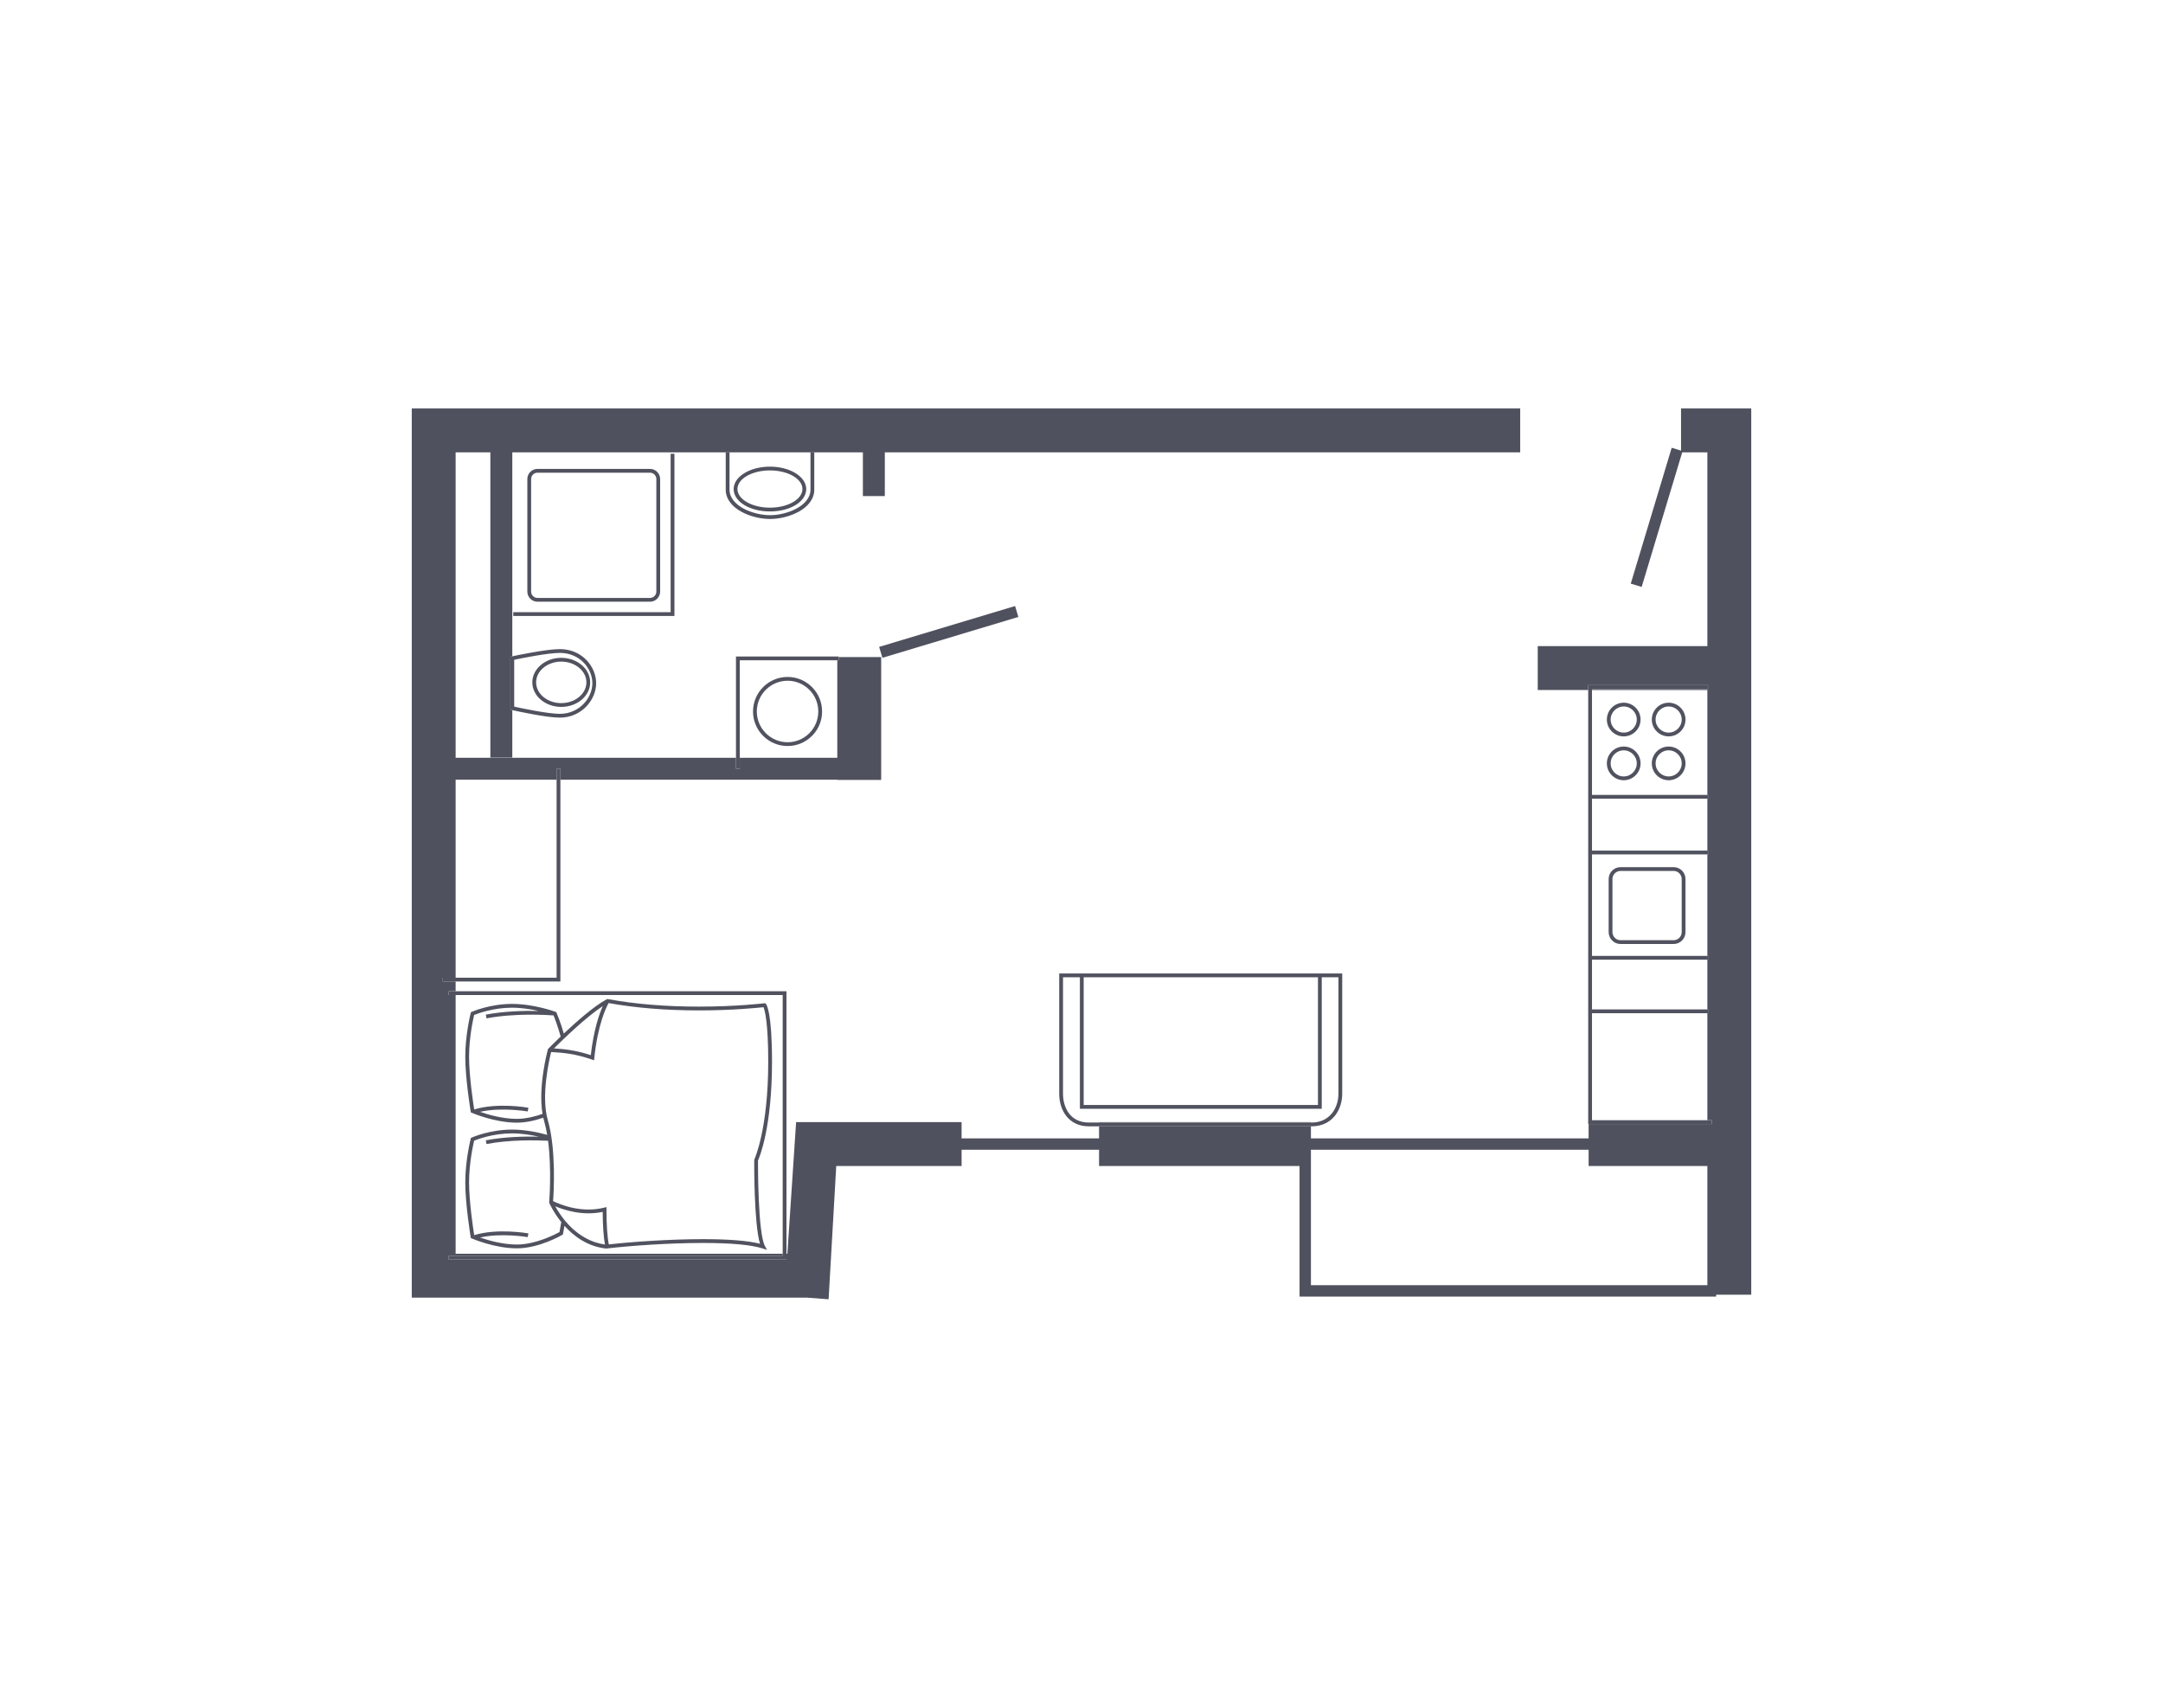 <?xml version="1.0" encoding="utf-8"?>
<!-- Generator: Adobe Illustrator 15.0.0, SVG Export Plug-In . SVG Version: 6.00 Build 0)  -->
<!DOCTYPE svg PUBLIC "-//W3C//DTD SVG 1.1//EN" "http://www.w3.org/Graphics/SVG/1.1/DTD/svg11.dtd">
<svg version="1.1" id="Warstwa_1" xmlns="http://www.w3.org/2000/svg" xmlns:xlink="http://www.w3.org/1999/xlink" x="0px" y="0px"
	 width="570px" height="450px" viewBox="0 0 570 450" enable-background="new 0 0 570 450" xml:space="preserve">
<g>
	<path fill="none" d="M144.373,276.555l0.034-0.124l0.09-0.093c0.141-0.146,1.423-1.453,3.251-3.203
		c-0.713-2.619-1.576-4.823-1.879-5.567c-1.653-0.119-10.315-0.641-17.659,0.784l-0.189-0.982c4.852-0.94,10.268-1.046,13.928-0.972
		c-1.988-0.45-4.491-0.859-7.029-0.859c-4.901,0-8.991,1.521-9.972,1.918c-0.265,1.118-1.338,5.967-1.338,10.996
		c0,5.1,1.101,12.317,1.354,13.905c6.037-1.876,13.938-0.525,14.278-0.464l-0.174,0.984c-0.076-0.014-6.934-1.184-12.563,0.102
		c2.161,0.748,5.978,1.85,9.698,1.85c2.367,0,4.771-0.609,6.765-1.311C141.751,286.339,144.256,276.984,144.373,276.555z"/>
	<path fill="none" d="M120.069,262.201v68.166h86.186v-68.166H120.069z M200.945,328.973c-2.886-0.946-8.308-1.446-15.679-1.446
		c-9.042,0-19.303,0.737-25.461,1.467L159.749,329l-0.057-0.006c-4.891-0.536-8.496-3.257-10.939-5.973
		c-0.212,1.239-0.375,2.036-0.38,2.06l-0.045,0.218l-0.191,0.112c-0.246,0.144-6.091,3.532-11.935,3.532
		c-5.813,0-11.635-2.498-11.88-2.604l-0.249-0.108l-0.045-0.269c-0.015-0.085-1.419-8.582-1.419-14.396
		c0-5.834,1.413-11.427,1.428-11.482l0.06-0.234l0.222-0.099c0.192-0.086,4.785-2.097,10.601-2.097c3.628,0,7.116,0.783,9.275,1.39
		c-0.211-1.268-0.474-2.495-0.804-3.634c-0.084-0.291-0.158-0.59-0.227-0.892c-2.044,0.707-4.5,1.311-6.962,1.311
		c-5.813,0-11.635-2.5-11.88-2.606l-0.249-0.108l-0.045-0.269c-0.015-0.085-1.419-8.58-1.419-14.394
		c0-5.837,1.413-11.429,1.428-11.484l0.06-0.234l0.222-0.099c0.192-0.086,4.785-2.097,10.601-2.097c5.798,0,11.241,2,11.47,2.085
		l0.201,0.075l0.085,0.196c0.071,0.168,1.057,2.489,1.9,5.456c3.332-3.144,8.004-7.269,11.306-9.029l0.154-0.082l0.172,0.031
		c7.135,1.314,15.21,1.98,24,1.98c9.869,0,17.129-0.867,17.201-0.876l0.262-0.032l0.174,0.197c0.164,0.186,1.601,2.188,1.601,15.191
		c0,17.209-3.237,25.06-3.692,26.079c-0.006,1.536-0.022,18.942,1.793,22.457l0.561,1.085L200.945,328.973z"/>
	<path fill="none" d="M144.716,316.889l0.011-0.122c0.009-0.104,0.699-8.548-0.3-16.168c-3.182-0.154-10.155-0.307-16.216,0.87
		l-0.191-0.982c4.853-0.941,10.268-1.047,13.928-0.973c-1.988-0.45-4.491-0.859-7.028-0.859c-4.901,0-8.991,1.521-9.972,1.918
		c-0.265,1.118-1.338,5.967-1.338,10.994c0,5.101,1.101,12.323,1.354,13.909c6.035-1.877,13.938-0.527,14.278-0.467l-0.174,0.984
		c-0.075-0.014-6.928-1.185-12.561,0.103c2.162,0.747,5.977,1.848,9.695,1.848c5.004,0,10.185-2.707,11.236-3.287
		c0.081-0.41,0.263-1.368,0.467-2.629c-2.108-2.618-3.121-4.975-3.142-5.025L144.716,316.889z"/>
	<rect x="120.069" y="205.462" fill="none" width="26.606" height="52.17"/>
	<rect x="419.525" y="266.989" fill="none" width="30.404" height="28.195"/>
	<rect x="419.525" y="210.462" fill="none" width="30.404" height="13.678"/>
	<path fill="none" d="M207.542,195.582c2.164,0,4.197-0.843,5.727-2.372c1.528-1.529,2.369-3.563,2.368-5.727
		c0.001-2.164-0.84-4.198-2.368-5.729c-1.528-1.531-3.562-2.374-5.725-2.374c-4.469,0-8.104,3.635-8.104,8.103
		C199.44,191.949,203.075,195.582,207.542,195.582z"/>
	<path fill="none" d="M194.947,199.681h25.699v-25.689h-25.699V199.681z M207.544,178.381c2.431,0,4.715,0.947,6.433,2.667
		c1.717,1.72,2.662,4.005,2.66,6.436c0.002,2.43-0.943,4.715-2.661,6.434s-4.002,2.665-6.434,2.665
		c-5.019,0-9.102-4.082-9.102-9.099C198.44,182.464,202.524,178.381,207.544,178.381z"/>
	<path fill="none" d="M449.93,209.462v-27.647h-30.404v27.647H449.93z M427.888,205.598c-2.45,0-4.444-1.992-4.444-4.441
		c0-2.447,1.994-4.438,4.444-4.438c2.448,0,4.439,1.991,4.439,4.438C432.327,203.605,430.336,205.598,427.888,205.598z
		 M439.728,185.165c2.448,0,4.44,1.992,4.44,4.441c0,2.447-1.992,4.438-4.44,4.438s-4.44-1.991-4.44-4.438
		C435.287,187.157,437.279,185.165,439.728,185.165z M439.728,196.718c2.448,0,4.44,1.991,4.44,4.438
		c0,2.449-1.992,4.441-4.44,4.441s-4.44-1.992-4.44-4.441C435.287,198.709,437.279,196.718,439.728,196.718z M427.888,185.165
		c2.448,0,4.439,1.992,4.439,4.441c0,2.447-1.991,4.438-4.439,4.438c-2.45,0-4.444-1.991-4.444-4.438
		C423.443,187.157,425.438,185.165,427.888,185.165z"/>
	<path fill="none" d="M439.728,204.598c1.897,0,3.44-1.544,3.44-3.441c0-1.896-1.543-3.438-3.44-3.438s-3.44,1.543-3.44,3.438
		C436.287,203.054,437.83,204.598,439.728,204.598z"/>
	<polygon fill="none" points="285.577,291.175 347.313,291.175 347.313,257.519 306.257,257.519 285.577,257.519 	"/>
	<path fill="none" d="M439.728,193.045c1.897,0,3.44-1.543,3.44-3.438c0-1.897-1.543-3.441-3.44-3.441s-3.44,1.544-3.44,3.441
		C436.287,191.502,437.83,193.045,439.728,193.045z"/>
	<path fill="none" d="M427.888,197.718c-1.899,0-3.444,1.543-3.444,3.438c0,1.897,1.545,3.441,3.444,3.441
		c1.896,0,3.439-1.544,3.439-3.441C431.327,199.261,429.784,197.718,427.888,197.718z"/>
	<path fill="none" d="M342.46,295.685h1.5h1.5v0.112h0.175c4.858,0,7.071-3.934,7.071-7.589v-30.689h-4.393v34.656h-63.736v-34.656
		h-4.45v30.689c0,3.501,1.785,7.589,6.815,7.589h2.683v-0.112H342.46z"/>
	<path fill="none" d="M202.896,133.773c4.723,0,8.564-2.201,8.564-4.907c0-2.705-3.842-4.906-8.564-4.906
		c-4.722,0-8.563,2.201-8.563,4.906C194.333,131.572,198.175,133.773,202.896,133.773z"/>
	<rect x="419.525" y="252.886" fill="none" width="30.404" height="13.104"/>
	<path fill="none" d="M202.925,135.756c4.355,0,10.656-2.401,10.656-6.744v-9.817h-21.335v9.817
		C192.246,133.354,198.561,135.756,202.925,135.756z M202.896,122.96c5.273,0,9.564,2.649,9.564,5.906
		c0,3.313-4.201,5.907-9.564,5.907c-5.362,0-9.563-2.595-9.563-5.907C193.333,125.609,197.623,122.96,202.896,122.96z"/>
	<polygon fill="none" points="449.93,307.247 418.636,307.247 418.636,302.966 345.46,302.966 345.46,338.66 449.93,338.66 	"/>
	<path fill="none" d="M171.291,157.558c0.921,0,1.67-0.75,1.67-1.671v-29.658c0-0.921-0.749-1.671-1.67-1.671h-29.658
		c-0.92,0-1.669,0.75-1.669,1.671v29.658c0,0.921,0.749,1.671,1.669,1.671H171.291z"/>
	<path fill="none" d="M427.052,247.751h13.98c1.178,0,2.136-0.959,2.136-2.138v-13.979c0-1.178-0.958-2.136-2.136-2.136h-13.98
		c-1.177,0-2.135,0.958-2.135,2.136v13.979C424.917,246.792,425.875,247.751,427.052,247.751z"/>
	<path fill="none" d="M147.535,188.104c5.124,0,8.565-4.173,8.565-8.07c0-3.842-3.274-7.988-8.565-7.988
		c-3.185,0-10.283,1.447-12.031,1.814v6.334v6.017C137.244,186.591,144.351,188.104,147.535,188.104z M147.905,173.341
		c4.203,0,7.623,2.901,7.623,6.467c0,3.566-3.42,6.469-7.623,6.469c-4.205,0-7.627-2.902-7.627-6.469
		C140.278,176.242,143.7,173.341,147.905,173.341z"/>
	<path fill="none" d="M427.888,193.045c1.896,0,3.439-1.543,3.439-3.438c0-1.897-1.543-3.441-3.439-3.441
		c-1.899,0-3.444,1.544-3.444,3.441C424.443,191.502,425.988,193.045,427.888,193.045z"/>
	<path fill="none" d="M419.525,251.886h30.404V225.14h-30.404V251.886z M427.052,228.498h13.98c1.729,0,3.136,1.406,3.136,3.136
		v13.979c0,1.73-1.406,3.138-3.136,3.138h-13.98c-1.729,0-3.135-1.407-3.135-3.138v-13.979
		C423.917,229.904,425.323,228.498,427.052,228.498z"/>
	<path fill="none" d="M147.905,185.276c3.652,0,6.623-2.453,6.623-5.469c0-3.015-2.971-5.467-6.623-5.467
		c-3.654,0-6.627,2.452-6.627,5.467C141.278,182.823,144.251,185.276,147.905,185.276z"/>
	<polygon fill="#4F515E" points="345.46,295.797 345.46,295.685 343.96,295.685 342.46,295.685 289.625,295.685 289.625,295.797 
		306.257,295.797 	"/>
	<path fill="#4F515E" d="M449.93,107.634h-6.936v11.1l-2.463-0.742l-10.79,35.804l2.873,0.865l10.688-35.466h6.627v51.06H405.23
		v11.561h13.295v-1.271h31.579v1h-30.579v0.271h30.404v27.647h0.175v1h-0.175v13.678h0.175v1h-0.175v26.746h0.175v1h-0.175v13.104
		h0.175v1h-0.175v28.195h1.17v1h-32.464v3.781H345.46v-3.169h-39.203h-16.632v3.169h-36.224v-4.281h-32.369h-10.791h-0.449
		l-2.3,34.683h-0.237v1.529h-89.022v-1h88.022v-0.529h-86.186v-68.166h-1.837v-1h1.837v-2.569h-3.379v-1h3.379v-52.17h26.606v-2.913
		h1v2.913h72.971v0.052h11.561v-32.371h-11.189v0.849h-0.371v25.689h-25.699v2.868h-1v-2.868h-73.878v-80.486h9.152v80.404h5.781
		v-12.476c-0.044-0.01-0.094-0.021-0.109-0.024l-0.39-0.088v-6.817v-7.143l0.395-0.085c0.015-0.003,0.063-0.014,0.104-0.022
		l0.001-53.749h56.242h1h21.335h1h12.809v11.526h5.78v-11.526h167.436v-11.561H108.509v1.54v10.021v211.173v11.562h11.561h92.485
		v-0.001l5.799,0.438l2.015-35.119h33.033v-4.281h36.224v4.281h52.835v34.413h109.784v-0.504h9.247V119.194v-11.561H449.93z
		 M345.46,302.966h73.176v4.281h31.294v31.413H345.46V302.966z"/>
	
		<rect x="231.365" y="165.234" transform="matrix(-0.958 0.288 -0.288 -0.958 537.596 254.229)" fill="#4F515E" width="37.394" height="3.001"/>
	<polygon fill="#51525F" points="146.676,202.549 146.676,205.462 146.676,257.632 120.069,257.632 116.69,257.632 116.69,258.632 
		120.069,258.632 147.676,258.632 147.676,205.462 147.676,202.549 	"/>
	<path fill="#51525F" d="M345.46,296.797h0.175c5.546,0,8.071-4.452,8.071-8.589v-31.689h-47.449h-27.13v31.689
		c0,4.275,2.417,8.589,7.815,8.589h2.683h16.632H345.46z M347.313,257.519v33.656h-61.736v-33.656h20.68H347.313z M289.625,295.797
		h-2.683c-5.03,0-6.815-4.088-6.815-7.589v-30.689h4.45v34.656h63.736v-34.656h4.393v30.689c0,3.655-2.213,7.589-7.071,7.589h-0.175
		h-39.203H289.625z"/>
	<path fill="#51525F" d="M134.504,173.051v7.143v6.817l0.39,0.088c0.016,0.004,0.065,0.015,0.109,0.024
		c0.992,0.223,8.955,1.98,12.532,1.98c5.722,0,9.565-4.69,9.565-9.07c0-4.322-3.657-8.988-9.565-8.988
		c-3.582,0-11.565,1.69-12.532,1.898c-0.041,0.009-0.09,0.02-0.104,0.022L134.504,173.051z M135.504,173.859
		c1.748-0.367,8.847-1.814,12.031-1.814c5.291,0,8.565,4.146,8.565,7.988c0,3.897-3.441,8.07-8.565,8.07
		c-3.185,0-10.291-1.513-12.031-1.894v-6.017V173.859z"/>
	<path fill="#51525F" d="M147.905,186.276c4.203,0,7.623-2.902,7.623-6.469c0-3.565-3.42-6.467-7.623-6.467
		c-4.205,0-7.627,2.901-7.627,6.467C140.278,183.374,143.7,186.276,147.905,186.276z M147.905,174.341
		c3.652,0,6.623,2.452,6.623,5.467c0,3.016-2.971,5.469-6.623,5.469c-3.654,0-6.627-2.453-6.627-5.469
		C141.278,176.793,144.251,174.341,147.905,174.341z"/>
	<path fill="#51525F" d="M213.581,129.012c0,4.343-6.301,6.744-10.656,6.744c-4.364,0-10.679-2.401-10.679-6.744v-9.817h-1v9.817
		c0,5.053,6.782,7.744,11.679,7.744c4.887,0,11.656-2.691,11.656-7.744v-9.817h-1V129.012z"/>
	<path fill="#51525F" d="M202.896,134.773c5.363,0,9.564-2.595,9.564-5.907c0-3.257-4.291-5.906-9.564-5.906
		s-9.563,2.649-9.563,5.906C193.333,132.179,197.534,134.773,202.896,134.773z M202.896,123.96c4.723,0,8.564,2.201,8.564,4.906
		c0,2.706-3.842,4.907-8.564,4.907c-4.722,0-8.563-2.201-8.563-4.907C194.333,126.161,198.175,123.96,202.896,123.96z"/>
	<polygon fill="#51525F" points="194.947,202.549 194.947,199.681 194.947,173.991 220.646,173.991 221.018,173.991 
		221.018,173.143 221.018,172.991 193.947,172.991 193.947,199.681 193.947,202.549 	"/>
	<path fill="#51525F" d="M207.542,196.582c2.432,0,4.716-0.946,6.434-2.665s2.663-4.004,2.661-6.434
		c0.002-2.431-0.943-4.716-2.66-6.436c-1.718-1.72-4.002-2.667-6.433-2.667c-5.02,0-9.104,4.083-9.104,9.103
		C198.44,192.5,202.523,196.582,207.542,196.582z M207.544,179.381c2.163,0,4.196,0.843,5.725,2.374
		c1.528,1.53,2.369,3.564,2.368,5.729c0.001,2.163-0.84,4.197-2.368,5.727c-1.529,1.529-3.563,2.372-5.727,2.372
		c-4.467,0-8.102-3.633-8.102-8.099C199.44,183.016,203.075,179.381,207.544,179.381z"/>
	<polygon fill="#51525F" points="135.26,162.313 177.73,162.313 177.73,119.571 176.73,119.571 176.73,161.313 135.26,161.313 	"/>
	<path fill="#51525F" d="M171.291,158.558c1.473,0,2.67-1.198,2.67-2.671v-29.658c0-1.473-1.197-2.671-2.67-2.671h-29.658
		c-1.472,0-2.669,1.198-2.669,2.671v29.658c0,1.473,1.197,2.671,2.669,2.671H171.291z M139.964,155.887v-29.658
		c0-0.921,0.749-1.671,1.669-1.671h29.658c0.921,0,1.67,0.75,1.67,1.671v29.658c0,0.921-0.749,1.671-1.67,1.671h-29.658
		C140.713,157.558,139.964,156.808,139.964,155.887z"/>
	<polygon fill="#51525F" points="118.232,262.201 120.069,262.201 206.255,262.201 206.255,330.367 206.255,330.896 
		118.232,330.896 118.232,331.896 207.255,331.896 207.255,330.367 207.255,261.201 120.069,261.201 118.232,261.201 	"/>
	<path fill="#51525F" d="M199.752,305.811c0.455-1.02,3.692-8.87,3.692-26.079c0-13.003-1.437-15.006-1.601-15.191l-0.174-0.197
		l-0.262,0.032c-0.072,0.009-7.332,0.876-17.201,0.876c-8.79,0-16.865-0.666-24-1.98l-0.172-0.031l-0.154,0.082
		c-3.302,1.761-7.974,5.886-11.306,9.029c-0.844-2.967-1.829-5.288-1.9-5.456l-0.085-0.196l-0.201-0.075
		c-0.229-0.085-5.672-2.085-11.47-2.085c-5.815,0-10.408,2.011-10.601,2.097l-0.222,0.099l-0.06,0.234
		c-0.015,0.056-1.428,5.647-1.428,11.484c0,5.813,1.404,14.309,1.419,14.394l0.045,0.269l0.249,0.108
		c0.245,0.106,6.066,2.606,11.88,2.606c2.462,0,4.918-0.604,6.962-1.311c0.068,0.302,0.143,0.601,0.227,0.892
		c0.33,1.139,0.593,2.366,0.804,3.634c-2.159-0.606-5.647-1.39-9.275-1.39c-5.815,0-10.408,2.011-10.601,2.097l-0.222,0.099
		l-0.06,0.234c-0.015,0.056-1.428,5.648-1.428,11.482c0,5.813,1.404,14.311,1.419,14.396l0.045,0.269l0.249,0.108
		c0.245,0.106,6.066,2.604,11.88,2.604c5.844,0,11.688-3.389,11.935-3.532l0.191-0.112l0.045-0.218
		c0.005-0.023,0.168-0.82,0.38-2.06c2.443,2.716,6.049,5.437,10.939,5.973l0.057,0.006l0.057-0.007
		c6.158-0.729,16.419-1.467,25.461-1.467c7.371,0,12.793,0.5,15.679,1.446l1.16,0.38l-0.561-1.085
		C199.729,324.753,199.746,307.347,199.752,305.811z M146.312,317.86c2.498,1.056,7.31,2.576,12.508,1.484
		c0.021,3.635,0.238,6.695,0.602,8.594C152.025,326.926,147.8,320.584,146.312,317.86z M160.437,327.916
		c-0.394-1.918-0.619-5.235-0.619-9.198v-0.64l-0.621,0.154c-5.939,1.482-11.486-0.772-13.447-1.722
		c0.16-2.143,0.869-13.553-1.397-21.379c-1.824-6.287,0.377-15.877,0.884-17.912c0.22,0.016,0.453,0.031,0.712,0.048
		c2.079,0.133,5.558,0.354,10.004,1.921l0.598,0.21l0.065-0.63c0.931-8.887,3.146-13.36,3.758-14.453
		c7.11,1.283,15.125,1.936,23.835,1.936c0,0,0,0,0.001,0c8.728,0,15.435-0.676,16.983-0.845c0.331,0.775,1.253,3.871,1.253,14.325
		c0,17.854-3.607,25.678-3.645,25.754l-0.048,0.212c-0.005,0.727-0.086,16.723,1.522,22.041c-3.147-0.805-8.186-1.212-15.008-1.212
		C176.536,326.526,166.683,327.211,160.437,327.916z M158.855,265.109c-0.933,2.063-2.4,6.186-3.168,12.932
		c-4.291-1.428-7.64-1.642-9.677-1.771c-0.012-0.001-0.021-0.001-0.034-0.002C148.116,274.133,154.331,268.08,158.855,265.109z
		 M136.202,294.829c-3.721,0-7.537-1.102-9.698-1.85c5.63-1.285,12.487-0.115,12.563-0.102l0.174-0.984
		c-0.341-0.062-8.241-1.412-14.278,0.464c-0.253-1.588-1.354-8.806-1.354-13.905c0-5.029,1.073-9.878,1.338-10.996
		c0.98-0.396,5.07-1.918,9.972-1.918c2.538,0,5.041,0.409,7.029,0.859c-3.66-0.074-9.076,0.031-13.928,0.972l0.189,0.982
		c7.344-1.425,16.006-0.903,17.659-0.784c0.303,0.744,1.166,2.948,1.879,5.567c-1.828,1.75-3.11,3.058-3.251,3.203l-0.09,0.093
		l-0.034,0.124c-0.117,0.43-2.622,9.784-1.406,16.964C140.974,294.22,138.569,294.829,136.202,294.829z M147.438,324.656
		c-1.052,0.58-6.232,3.287-11.236,3.287c-3.719,0-7.533-1.101-9.695-1.848c5.633-1.287,12.485-0.116,12.561-0.103l0.174-0.984
		c-0.34-0.061-8.243-1.41-14.278,0.467c-0.253-1.586-1.354-8.809-1.354-13.909c0-5.027,1.073-9.876,1.338-10.994
		c0.98-0.396,5.07-1.918,9.972-1.918c2.537,0,5.04,0.409,7.028,0.859c-3.66-0.074-9.075,0.031-13.928,0.973l0.191,0.982
		c6.061-1.177,13.034-1.024,16.216-0.87c0.999,7.62,0.309,16.063,0.3,16.168l-0.011,0.122l0.048,0.113
		c0.021,0.051,1.033,2.407,3.142,5.025C147.701,323.288,147.52,324.246,147.438,324.656z"/>
	<polygon fill="#51525F" points="451.1,296.185 451.1,295.185 449.93,295.185 419.525,295.185 419.525,266.989 449.93,266.989 
		450.104,266.989 450.104,265.989 449.93,265.989 419.525,265.989 419.525,252.886 449.93,252.886 450.104,252.886 450.104,251.886 
		449.93,251.886 419.525,251.886 419.525,225.14 449.93,225.14 450.104,225.14 450.104,224.14 449.93,224.14 419.525,224.14 
		419.525,210.462 449.93,210.462 450.104,210.462 450.104,209.462 449.93,209.462 419.525,209.462 419.525,181.814 419.525,181.544 
		450.104,181.544 450.104,180.544 418.525,180.544 418.525,181.814 418.525,296.185 418.636,296.185 	"/>
	<path fill="#51525F" d="M427.052,248.751h13.98c1.729,0,3.136-1.407,3.136-3.138v-13.979c0-1.729-1.406-3.136-3.136-3.136h-13.98
		c-1.729,0-3.135,1.406-3.135,3.136v13.979C423.917,247.344,425.323,248.751,427.052,248.751z M424.917,231.634
		c0-1.178,0.958-2.136,2.135-2.136h13.98c1.178,0,2.136,0.958,2.136,2.136v13.979c0,1.179-0.958,2.138-2.136,2.138h-13.98
		c-1.177,0-2.135-0.959-2.135-2.138V231.634z"/>
	<path fill="#51525F" d="M427.888,194.045c2.448,0,4.439-1.991,4.439-4.438c0-2.449-1.991-4.441-4.439-4.441
		c-2.45,0-4.444,1.992-4.444,4.441C423.443,192.054,425.438,194.045,427.888,194.045z M427.888,186.165
		c1.896,0,3.439,1.544,3.439,3.441c0,1.896-1.543,3.438-3.439,3.438c-1.899,0-3.444-1.543-3.444-3.438
		C424.443,187.709,425.988,186.165,427.888,186.165z"/>
	<path fill="#51525F" d="M427.888,196.718c-2.45,0-4.444,1.991-4.444,4.438c0,2.449,1.994,4.441,4.444,4.441
		c2.448,0,4.439-1.992,4.439-4.441C432.327,198.709,430.336,196.718,427.888,196.718z M427.888,204.598
		c-1.899,0-3.444-1.544-3.444-3.441c0-1.896,1.545-3.438,3.444-3.438c1.896,0,3.439,1.543,3.439,3.438
		C431.327,203.054,429.784,204.598,427.888,204.598z"/>
	<path fill="#51525F" d="M439.728,194.045c2.448,0,4.44-1.991,4.44-4.438c0-2.449-1.992-4.441-4.44-4.441s-4.44,1.992-4.44,4.441
		C435.287,192.054,437.279,194.045,439.728,194.045z M439.728,186.165c1.897,0,3.44,1.544,3.44,3.441
		c0,1.896-1.543,3.438-3.44,3.438s-3.44-1.543-3.44-3.438C436.287,187.709,437.83,186.165,439.728,186.165z"/>
	<path fill="#51525F" d="M439.728,205.598c2.448,0,4.44-1.992,4.44-4.441c0-2.447-1.992-4.438-4.44-4.438s-4.44,1.991-4.44,4.438
		C435.287,203.605,437.279,205.598,439.728,205.598z M439.728,197.718c1.897,0,3.44,1.543,3.44,3.438
		c0,1.897-1.543,3.441-3.44,3.441s-3.44-1.544-3.44-3.441C436.287,199.261,437.83,197.718,439.728,197.718z"/>
</g>
</svg>
